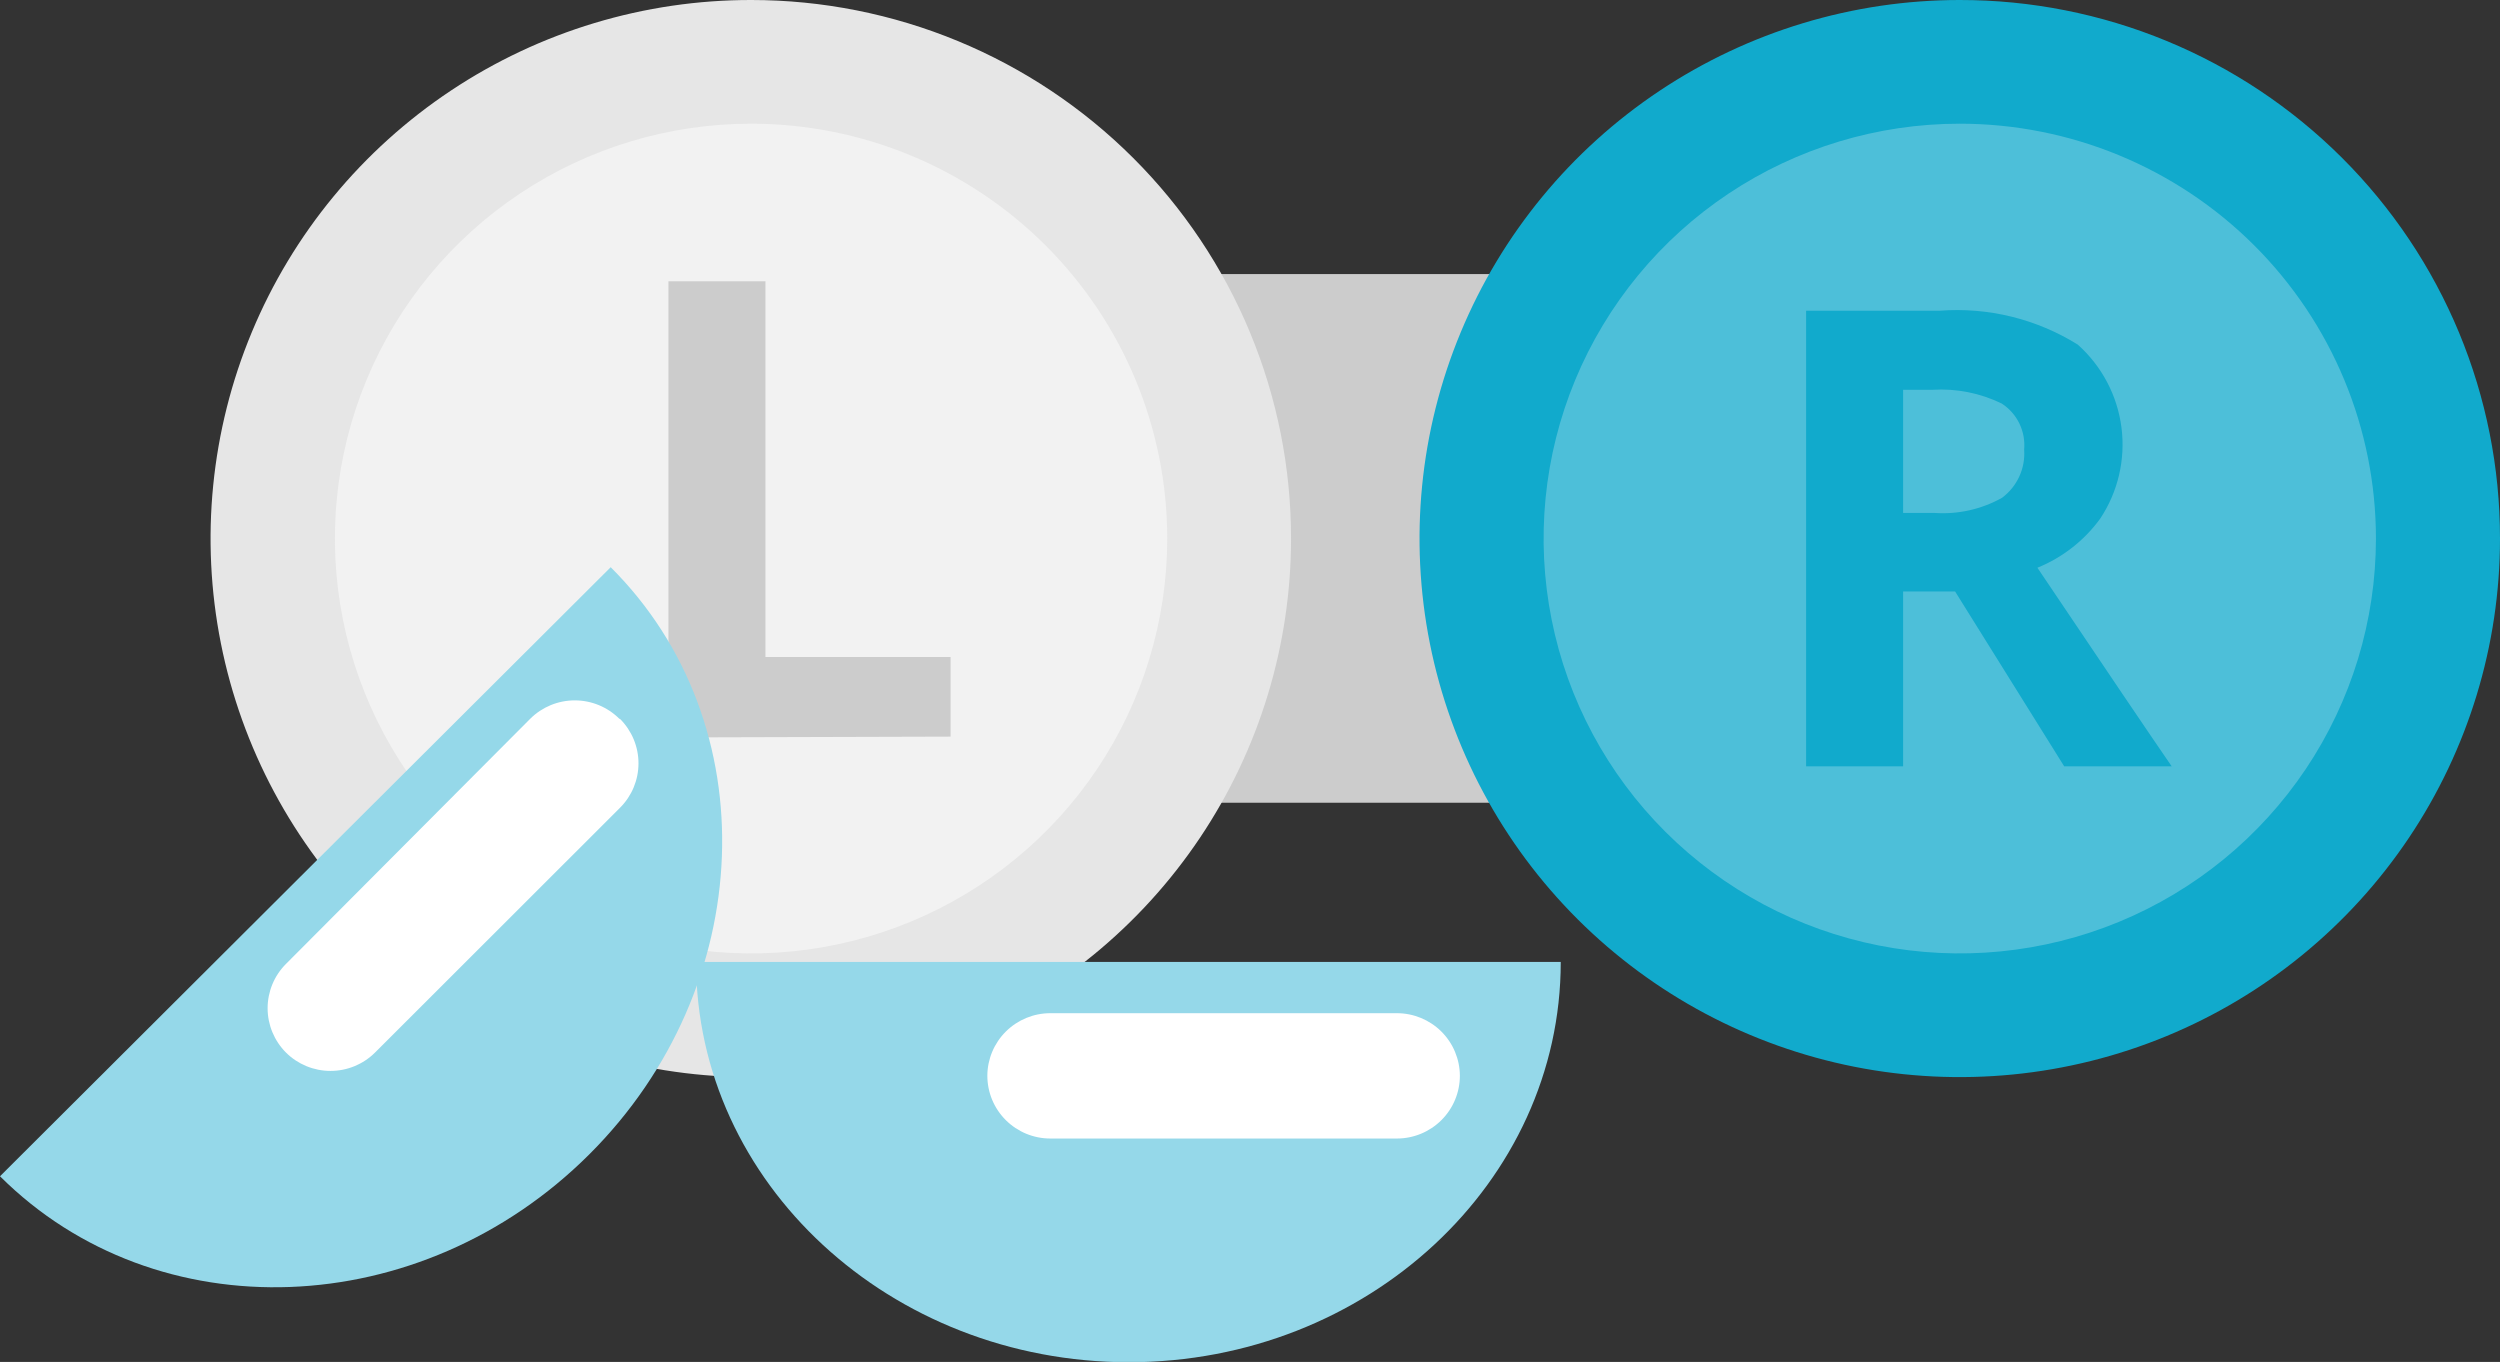 <svg width="134" height="73" viewBox="0 0 134 73" fill="none" xmlns="http://www.w3.org/2000/svg">
<rect x="0" y="0" width="134" height="73" fill="#333333" stroke="none"/>
<g clip-path="url(#clip0_12846_26052)">
<path d="M91.032 14.691H54.121C49.115 14.691 45.057 18.737 45.057 23.728V33.99C45.057 38.98 49.115 43.026 54.121 43.026H91.032C96.038 43.026 100.096 38.98 100.096 33.99V23.728C100.096 18.737 96.038 14.691 91.032 14.691Z" fill="#CCCCCC"/>
<path d="M134 28.866C134 34.575 132.302 40.157 129.12 44.904C125.938 49.651 121.416 53.35 116.125 55.535C110.834 57.72 105.011 58.292 99.394 57.178C93.777 56.064 88.618 53.315 84.568 49.278C80.518 45.241 77.761 40.097 76.643 34.498C75.526 28.898 76.099 23.094 78.291 17.82C80.483 12.545 84.194 8.037 88.956 4.865C93.718 1.693 99.316 3.78044e-06 105.043 3.78044e-06C108.847 -0.002 112.613 0.743 116.127 2.193C119.641 3.643 122.834 5.77 125.523 8.45C128.212 11.131 130.345 14.314 131.8 17.817C133.254 21.32 134.002 25.075 134 28.866Z" fill="#11AACC"/>
<path d="M127.35 28.866C127.35 33.264 126.041 37.563 123.59 41.22C121.139 44.877 117.656 47.727 113.58 49.41C109.504 51.093 105.019 51.534 100.692 50.676C96.365 49.818 92.39 47.7 89.271 44.59C86.151 41.48 84.026 37.518 83.166 33.204C82.305 28.891 82.747 24.42 84.435 20.357C86.124 16.294 88.983 12.821 92.651 10.377C96.319 7.934 100.632 6.63 105.043 6.63C110.959 6.63 116.633 8.972 120.816 13.143C125 17.313 127.35 22.969 127.35 28.866Z" fill="#4DBFD9"/>
<path d="M102.007 31.701V41.077H96.808V16.655H103.962C106.562 16.456 109.157 17.093 111.368 18.471C112.659 19.624 113.491 21.201 113.711 22.915C113.931 24.628 113.526 26.363 112.568 27.803C111.715 28.974 110.55 29.885 109.205 30.431C112.899 35.924 115.298 39.473 116.404 41.077H110.642L104.792 31.701H102.007ZM102.007 27.493H103.681C104.944 27.582 106.206 27.3 107.31 26.681C107.709 26.384 108.027 25.992 108.234 25.54C108.441 25.089 108.531 24.592 108.495 24.097C108.538 23.616 108.449 23.133 108.238 22.698C108.027 22.264 107.701 21.895 107.295 21.631C106.141 21.068 104.86 20.813 103.577 20.893H102.007V27.493Z" fill="#11AACC"/>
<path d="M69.2 28.866C69.2 34.577 67.501 40.159 64.317 44.907C61.134 49.654 56.61 53.354 51.317 55.538C46.024 57.722 40.201 58.292 34.583 57.176C28.965 56.059 23.806 53.307 19.757 49.267C15.709 45.227 12.953 40.081 11.839 34.48C10.725 28.878 11.303 23.073 13.499 17.799C15.695 12.525 19.411 8.019 24.177 4.85C28.943 1.682 34.544 -0.006 40.273 -4.59231e-05C44.073 0.002 47.836 0.75 51.347 2.202C54.858 3.654 58.047 5.78 60.733 8.461C63.419 11.141 65.549 14.323 67.002 17.824C68.455 21.325 69.201 25.077 69.2 28.866Z" fill="#E6E6E6"/>
<path d="M62.564 28.866C62.564 33.265 61.255 37.565 58.804 41.222C56.352 44.879 52.867 47.729 48.791 49.412C44.714 51.094 40.228 51.534 35.901 50.675C31.573 49.815 27.599 47.696 24.48 44.585C21.361 41.473 19.237 37.51 18.378 33.195C17.519 28.881 17.963 24.409 19.654 20.346C21.344 16.284 24.206 12.812 27.876 10.37C31.546 7.928 35.86 6.627 40.273 6.63C46.186 6.634 51.856 8.978 56.036 13.148C60.216 17.318 62.564 22.971 62.564 28.866Z" fill="#F2F2F2"/>
<path d="M35.829 39.527V15.075H41.028V35.215H50.952V39.483L35.829 39.527Z" fill="#CCCCCC"/>
<path d="M83.656 51.561C83.656 63.373 73.287 73.015 60.505 73.015C47.723 73.015 37.31 63.417 37.31 51.561H83.656Z" fill="#95D8E9"/>
<path d="M78.249 57.659C78.249 58.552 77.894 59.408 77.26 60.039C76.627 60.671 75.768 61.025 74.872 61.025H56.299C55.403 61.025 54.544 60.671 53.911 60.039C53.277 59.408 52.922 58.552 52.922 57.659C52.925 56.769 53.283 55.916 53.916 55.288C54.549 54.66 55.406 54.307 56.299 54.307H74.872C75.765 54.307 76.622 54.66 77.255 55.288C77.888 55.916 78.245 56.769 78.249 57.659Z" fill="white"/>
<path d="M32.733 30.402C41.132 38.774 40.613 52.875 31.578 61.882C22.543 70.889 8.398 71.42 0 63.048L32.733 30.402Z" fill="#95D8E9"/>
<path d="M33.237 38.538C33.868 39.169 34.223 40.024 34.223 40.915C34.223 41.806 33.868 42.661 33.237 43.292L20.099 56.419C19.466 57.048 18.609 57.401 17.715 57.401C16.82 57.401 15.963 57.048 15.33 56.419C14.699 55.787 14.344 54.932 14.344 54.041C14.344 53.15 14.699 52.295 15.33 51.664L28.423 38.523C29.056 37.894 29.914 37.54 30.808 37.54C31.702 37.54 32.56 37.894 33.193 38.523L33.237 38.538Z" fill="white"/>
</g>
<defs>
<clipPath id="clip0_12846_26052">
<rect width="134" height="73" fill="white"/>
</clipPath>
</defs>
</svg>
